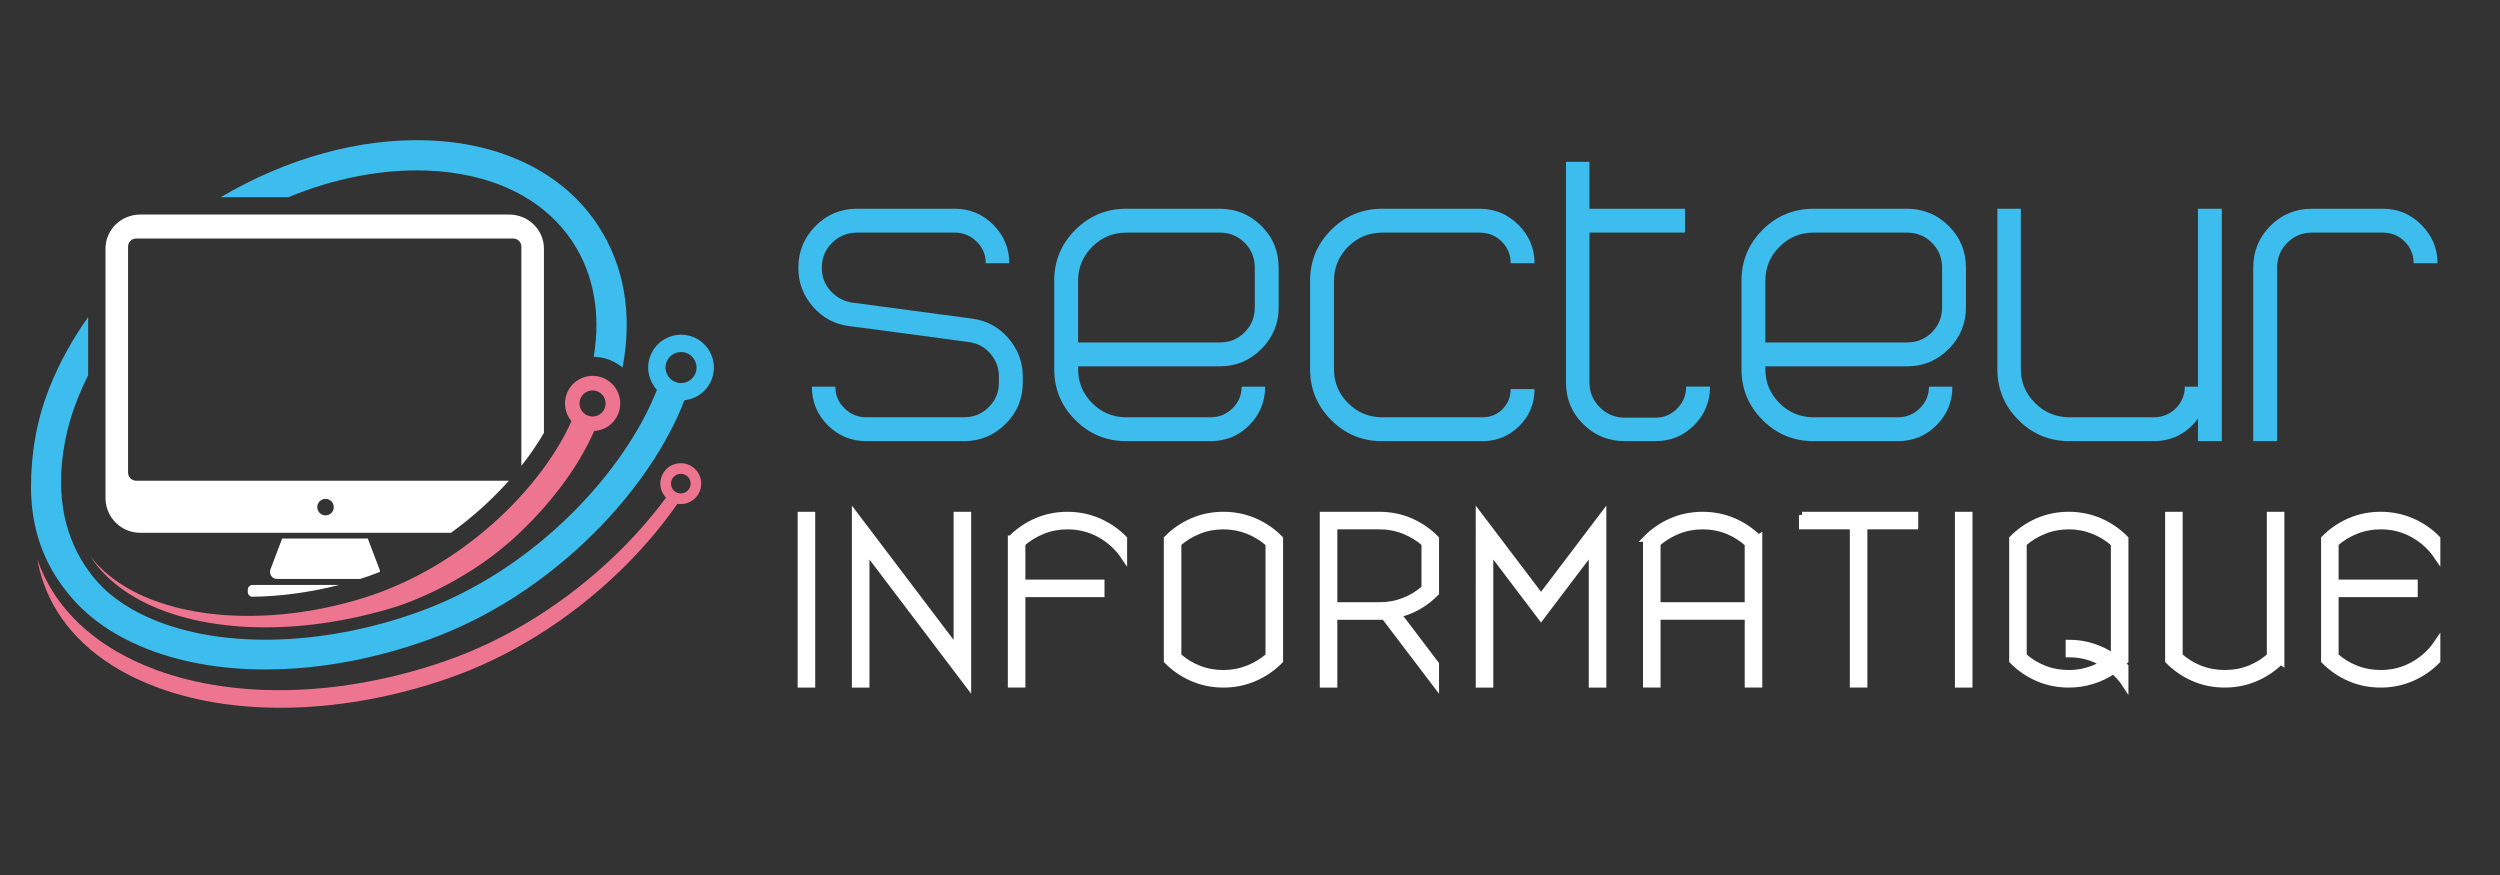 <?xml version="1.0" encoding="utf-8"?>
<!-- Generator: Adobe Illustrator 16.0.0, SVG Export Plug-In . SVG Version: 6.00 Build 0)  -->
<!DOCTYPE svg PUBLIC "-//W3C//DTD SVG 1.1//EN" "http://www.w3.org/Graphics/SVG/1.1/DTD/svg11.dtd">
<svg version="1.1" id="Calque_1" xmlns="http://www.w3.org/2000/svg" xmlns:xlink="http://www.w3.org/1999/xlink" x="0px" y="0px"
	 width="200px" height="70px" viewBox="0 0 200 70" enable-background="new 0 0 200 70" xml:space="preserve">
<rect x="0" y="0" width="200" height="70" fill="#333333" stroke="none"/>
<path fill="#EE7590" d="M12.535,53.608c-0.651-0.24-1.287-0.507-1.89-0.796c-3.772-1.809-6.399-4.538-7.597-7.896
	c-0.025-0.07-0.048-0.144-0.071-0.214c0.118,0.662,0.289,1.323,0.521,1.975c1.143,3.206,3.676,5.826,7.319,7.571
	c0.597,0.284,1.218,0.546,1.858,0.78c6.403,2.344,14.856,2.102,23.082-0.725c4.983-1.713,9.759-4.688,13.81-8.595
	c1.768-1.707,3.324-3.534,4.627-5.405c0.76,0.127,1.53-0.3,1.805-1.049c0.311-0.849-0.128-1.789-0.974-2.1
	c-0.849-0.31-1.79,0.127-2.1,0.974c-0.221,0.603-0.062,1.252,0.353,1.688c-1.169,1.577-2.515,3.112-4.011,4.559
	c-4.023,3.88-8.769,6.834-13.725,8.537C27.383,55.719,18.996,55.972,12.535,53.608z M53.725,38.421
	c0.148-0.406,0.601-0.617,1.008-0.468c0.408,0.15,0.617,0.602,0.469,1.009c-0.15,0.405-0.603,0.617-1.009,0.468
	C53.785,39.279,53.575,38.827,53.725,38.421z"/>
<path fill="#FFFFFF" d="M40.734,17.164H26.029h-0.031h-0.041h-0.031H11.221c-1.536,0-2.781,1.221-2.781,2.728v17.454v2.497
	c0,1.535,1.245,2.781,2.781,2.781h14.705h0.031h0.041h0.031h10.046c1.771-1.271,3.331-2.702,4.634-4.165h-14.68h-0.031h-0.041
	h-0.031h-15.03c-0.359,0-0.651-0.292-0.651-0.651V19.721c0-0.353,0.292-0.639,0.651-0.639h15.03h0.031h0.041h0.031h15.029
	c0.361,0,0.651,0.286,0.651,0.639v17.546c0.702-0.889,1.307-1.777,1.806-2.638V19.892C43.516,18.385,42.27,17.164,40.734,17.164z
	 M26.043,39.911c0.365,0,0.66,0.296,0.66,0.66s-0.295,0.66-0.66,0.66s-0.661-0.296-0.661-0.66S25.678,39.911,26.043,39.911z"/>
<path fill="#FFFFFF" d="M20.125,47.74c2.285-0.023,4.679-0.346,7.016-0.946H20.21c-0.212,0-0.386,0.17-0.386,0.381v0.192
	C19.824,47.549,19.953,47.702,20.125,47.74z"/>
<path fill="#FFFFFF" d="M22.141,46.313h6.682c0.535-0.172,1.059-0.359,1.574-0.564c0-0.067-0.014-0.138-0.037-0.203l-0.937-2.466
	h-6.848l-0.937,2.466c-0.064,0.174-0.043,0.369,0.057,0.521C21.797,46.221,21.963,46.313,22.141,46.313z"/>
<path fill="#EE7590" d="M29.054,47.843c-6.765,2.095-13.835,1.873-18.456-0.576c-1.413-0.75-2.548-1.688-3.373-2.767
	c1.01,1.568,2.584,2.879,4.635,3.846c2.556,1.205,5.794,1.842,9.364,1.842c3.417-0.001,7.03-0.577,10.538-1.676
	c0.771-0.25,5.113-1.758,8.979-5.133c0.089-0.078,0.181-0.156,0.27-0.238c2.92-2.638,5.207-5.682,6.525-8.659
	c0.822-0.051,1.583-0.554,1.916-1.363c0.463-1.127-0.076-2.421-1.203-2.885c-1.127-0.463-2.422,0.076-2.885,1.203
	c-0.324,0.785-0.16,1.65,0.35,2.26C43.342,39.003,37.063,45.364,29.054,47.843z M46.441,31.88c0.219-0.531,0.83-0.787,1.362-0.568
	c0.533,0.219,0.788,0.83,0.569,1.363c-0.219,0.532-0.83,0.787-1.364,0.568C46.477,33.023,46.222,32.413,46.441,31.88z"/>
<path fill="#3CBDED" d="M47.853,18.059c-1.399-2.138-3.346-3.819-5.784-4.998c-2.314-1.118-4.972-1.734-7.896-1.834
	c-5.406-0.183-11.211,1.426-16.518,4.55h5.41c3.673-1.51,7.451-2.253,11.025-2.132c5.264,0.178,9.432,2.215,11.738,5.74
	c1.68,2.565,2.242,5.731,1.67,9.154c0.458,0.012,0.904,0.104,1.332,0.279c0.357,0.148,0.683,0.345,0.973,0.586
	C50.611,25.203,49.955,21.269,47.853,18.059z"/>
<path fill="#3CBDED" d="M55.367,26.93c-1.365-0.487-2.872,0.227-3.359,1.592c-0.34,0.95-0.096,1.968,0.545,2.664
	c-2.518,6.438-9.617,14.346-18.992,17.741c-7.916,2.868-16.328,3.003-21.953,0.352c-1.205-0.567-2.252-1.25-3.129-2.031
	c-2.041-1.908-3.594-4.824-3.594-8.673c0-2.108,0.404-4.364,1.322-6.677c0.25-0.631,0.533-1.258,0.845-1.875v-4.659
	c-1.276,1.801-2.321,3.694-3.093,5.642c-1.08,2.722-1.478,5.4-1.478,7.972c0,3.376,1.075,6.136,2.817,8.308
	c1.289,1.678,3.078,3.076,5.303,4.125c0.174,0.082,0.351,0.161,0.529,0.239c0.014,0.006,0.028,0.012,0.043,0.019v-0.001
	c0.391,0.169,0.791,0.327,1.201,0.473c6.105,2.181,14.158,1.84,21.989-0.997c4.741-1.717,9.283-4.647,13.134-8.474
	c3.318-3.299,5.863-7.042,7.263-10.653c0.974-0.104,1.849-0.746,2.198-1.727C57.447,28.923,56.732,27.416,55.367,26.93z
	 M55.652,29.822c-0.229,0.644-0.94,0.981-1.586,0.751s-0.98-0.941-0.752-1.585c0.23-0.646,0.941-0.983,1.586-0.753
	C55.547,28.466,55.883,29.177,55.652,29.822z"/>
<g>
	<path fill="#3CBDED" d="M78.862,21.061c0-0.68-0.244-1.258-0.732-1.735s-1.071-0.716-1.751-0.716h-7.832
		c-0.764,0-1.422,0.271-1.974,0.812s-0.827,1.205-0.827,1.989v0.032c0,0.7,0.232,1.312,0.699,1.831s1.051,0.833,1.752,0.939
		l9.551,1.273c1.167,0.148,2.139,0.668,2.913,1.56s1.162,1.921,1.162,3.088v0.478c0,1.295-0.462,2.398-1.386,3.311
		c-0.922,0.914-2.031,1.369-3.326,1.369h-7.8c-1.21,0-2.239-0.424-3.089-1.273c-0.849-0.848-1.273-1.878-1.273-3.088h1.879
		c0,0.68,0.244,1.258,0.732,1.735s1.071,0.716,1.751,0.716h7.8c0.785,0,1.449-0.27,1.99-0.812c0.541-0.541,0.812-1.194,0.812-1.958
		v-0.478c0-0.7-0.229-1.315-0.685-1.847c-0.457-0.529-1.035-0.838-1.735-0.923c-0.977-0.128-2.595-0.345-4.854-0.653
		c-2.261-0.307-3.826-0.514-4.696-0.62c-1.167-0.148-2.139-0.669-2.913-1.56c-0.775-0.893-1.162-1.922-1.162-3.089V21.41
		c0-1.294,0.456-2.403,1.369-3.326c0.912-0.924,2.016-1.385,3.311-1.385h7.832c1.21,0,2.239,0.43,3.088,1.289
		c0.85,0.859,1.273,1.884,1.273,3.072H78.862z"/>
	<path fill="#3CBDED" d="M86.248,29.307v0.223c0,1.062,0.377,1.969,1.131,2.722c0.752,0.754,1.66,1.13,2.722,1.13h6.749
		c0.68,0,1.262-0.238,1.75-0.716s0.732-1.056,0.732-1.735h1.879c0,1.21-0.426,2.24-1.273,3.088c-0.85,0.85-1.879,1.273-3.088,1.273
		h-6.749c-1.593,0-2.95-0.562-4.075-1.688c-1.125-1.124-1.688-2.482-1.688-4.074v-7.068c0-1.592,0.563-2.949,1.688-4.074
		s2.482-1.688,4.075-1.688h7.481c1.293,0,2.402,0.457,3.326,1.369s1.385,2.027,1.385,3.342v3.184c0,1.295-0.461,2.404-1.385,3.328
		c-0.924,0.923-2.033,1.385-3.326,1.385H86.248z M86.248,27.396h11.334c0.785,0,1.447-0.271,1.988-0.813
		c0.543-0.541,0.813-1.204,0.813-1.99V21.41c0-0.784-0.27-1.448-0.813-1.989c-0.541-0.541-1.203-0.812-1.988-0.812h-7.481
		c-1.062,0-1.97,0.377-2.722,1.13c-0.754,0.754-1.131,1.661-1.131,2.722V27.396z"/>
	<path fill="#3CBDED" d="M120.854,21.061c0-0.68-0.238-1.258-0.717-1.735c-0.477-0.478-1.066-0.716-1.766-0.716h-7.801
		c-1.061,0-1.969,0.377-2.723,1.13c-0.752,0.754-1.129,1.661-1.129,2.722v7.068c0,1.062,0.377,1.969,1.129,2.722
		c0.754,0.754,1.662,1.13,2.723,1.13h8.023c0.637,0,1.172-0.217,1.607-0.652c0.436-0.435,0.652-0.971,0.652-1.607h1.91
		c0,1.168-0.408,2.154-1.225,2.961c-0.818,0.807-1.799,1.209-2.945,1.209h-8.023c-1.592,0-2.949-0.562-4.074-1.688
		c-1.125-1.124-1.688-2.482-1.688-4.074v-7.068c0-1.592,0.563-2.949,1.688-4.074s2.482-1.688,4.074-1.688h7.801
		c1.209,0,2.244,0.43,3.104,1.289s1.289,1.884,1.289,3.072H120.854z"/>
	<path fill="#3CBDED" d="M127.156,16.699h7.643v1.91h-7.643v12.002c0,0.764,0.277,1.422,0.828,1.975
		c0.553,0.552,1.221,0.827,2.006,0.827h2.451c0.68,0,1.258-0.243,1.736-0.732c0.477-0.487,0.715-1.071,0.715-1.751h1.91
		c0,1.21-0.424,2.24-1.273,3.088c-0.848,0.85-1.877,1.273-3.088,1.273h-2.451c-1.316,0-2.43-0.455-3.342-1.369
		c-0.914-0.912-1.369-2.016-1.369-3.311V12.942h1.877V16.699z"/>
	<path fill="#3CBDED" d="M141.229,29.307v0.223c0,1.062,0.377,1.969,1.131,2.722c0.754,0.754,1.66,1.13,2.723,1.13h6.748
		c0.68,0,1.264-0.238,1.752-0.716s0.732-1.056,0.732-1.735h1.877c0,1.21-0.424,2.24-1.273,3.088
		c-0.848,0.85-1.877,1.273-3.088,1.273h-6.748c-1.592,0-2.951-0.562-4.076-1.688c-1.125-1.124-1.688-2.482-1.688-4.074v-7.068
		c0-1.592,0.563-2.949,1.688-4.074s2.484-1.688,4.076-1.688h7.48c1.295,0,2.404,0.457,3.328,1.369
		c0.922,0.912,1.385,2.027,1.385,3.342v3.184c0,1.295-0.463,2.404-1.385,3.328c-0.924,0.923-2.033,1.385-3.328,1.385H141.229z
		 M141.229,27.396h11.334c0.785,0,1.449-0.271,1.99-0.813s0.813-1.204,0.813-1.99V21.41c0-0.784-0.271-1.448-0.813-1.989
		s-1.205-0.812-1.99-0.812h-7.48c-1.063,0-1.969,0.377-2.723,1.13c-0.754,0.754-1.131,1.661-1.131,2.722V27.396z"/>
	<path fill="#3CBDED" d="M175.836,30.93v-14.23h1.91v18.592h-1.91v-1.814c-0.15,0.213-0.299,0.393-0.447,0.541
		c-0.848,0.85-1.877,1.273-3.088,1.273h-6.748c-1.592,0-2.951-0.562-4.076-1.688c-1.125-1.124-1.688-2.482-1.688-4.074v-12.83h1.879
		v12.83c0,1.062,0.383,1.969,1.146,2.722c0.764,0.754,1.676,1.13,2.738,1.13h6.748c0.68,0,1.264-0.232,1.752-0.7
		c0.488-0.487,0.732-1.071,0.732-1.751H175.836z"/>
	<path fill="#3CBDED" d="M193.09,21.061c0-0.68-0.238-1.258-0.715-1.735c-0.479-0.478-1.057-0.716-1.736-0.716h-5.699
		c-0.764,0-1.416,0.271-1.957,0.812s-0.813,1.205-0.813,1.989v13.881h-1.91V21.41c0-1.314,0.457-2.43,1.369-3.342
		s2.016-1.369,3.311-1.369h5.699c1.189,0,2.213,0.43,3.072,1.289S195,19.872,195,21.061H193.09z"/>
</g>
<g>
	<path fill="#FFFFFF" stroke="#FFFFFF" stroke-width="0.5" stroke-miterlimit="10" d="M64.063,41.194h0.904v13.562h-0.904V41.194z"
		/>
	<path fill="#FFFFFF" stroke="#FFFFFF" stroke-width="0.5" stroke-miterlimit="10" d="M68.402,41.194l8.137,10.74v-10.74h0.904
		v13.562l-8.137-10.741v10.741h-0.904V41.194z"/>
	<path fill="#FFFFFF" stroke="#FFFFFF" stroke-width="0.5" stroke-miterlimit="10" d="M80.879,43.093
		c0.578-0.591,1.253-1.055,2.025-1.393c0.771-0.337,1.603-0.506,2.494-0.506c0.881,0,1.709,0.169,2.486,0.506
		c0.778,0.338,1.457,0.802,2.035,1.393v1.429c-0.494-0.735-1.137-1.323-1.926-1.764c-0.79-0.439-1.654-0.66-2.596-0.66
		c-0.699,0-1.355,0.124-1.971,0.371c-0.614,0.247-1.163,0.582-1.645,1.004v3.146h6.328v0.903h-6.328v7.233h-0.904V43.093z"/>
	<path fill="#FFFFFF" stroke="#FFFFFF" stroke-width="0.5" stroke-miterlimit="10" d="M97.876,54.756
		c-0.892,0-1.724-0.169-2.495-0.506c-0.771-0.338-1.447-0.802-2.025-1.393v-9.765c0.578-0.591,1.254-1.055,2.025-1.393
		c0.771-0.337,1.604-0.506,2.495-0.506c0.88,0,1.709,0.169,2.486,0.506c0.777,0.338,1.456,0.802,2.034,1.393v9.765
		c-0.578,0.591-1.257,1.055-2.034,1.393C99.585,54.587,98.756,54.756,97.876,54.756z M97.876,42.098
		c-0.699,0-1.356,0.124-1.971,0.371s-1.163,0.582-1.646,1.004v9.005c0.482,0.434,1.031,0.771,1.646,1.013s1.271,0.361,1.971,0.361
		c0.688,0,1.341-0.123,1.962-0.37s1.173-0.582,1.654-1.004V43.49c-0.481-0.434-1.033-0.774-1.654-1.021S98.563,42.098,97.876,42.098
		z"/>
	<path fill="#FFFFFF" stroke="#FFFFFF" stroke-width="0.5" stroke-miterlimit="10" d="M105.832,41.194h4.521
		c0.893,0,1.724,0.169,2.495,0.506c0.771,0.338,1.447,0.802,2.025,1.393v4.34c-0.409,0.422-0.871,0.78-1.383,1.076
		c-0.513,0.295-1.058,0.509-1.637,0.642l3.02,3.979v1.627l-4.122-5.425h-4.015v5.425h-0.904V41.194z M106.736,48.427h3.616
		c0.699,0,1.356-0.12,1.971-0.361c0.615-0.241,1.164-0.579,1.646-1.013v-3.58c-0.481-0.422-1.03-0.757-1.646-1.004
		c-0.614-0.247-1.271-0.371-1.971-0.371h-3.616V48.427z"/>
	<path fill="#FFFFFF" stroke="#FFFFFF" stroke-width="0.5" stroke-miterlimit="10" d="M127.35,44.015l-4.068,5.371l-4.068-5.371
		v10.741h-0.904V41.194l4.973,6.563l4.973-6.563v13.562h-0.904V44.015z"/>
	<path fill="#FFFFFF" stroke="#FFFFFF" stroke-width="0.5" stroke-miterlimit="10" d="M131.69,43.093
		c0.579-0.591,1.254-1.055,2.025-1.393c0.771-0.337,1.603-0.506,2.495-0.506c0.868,0,1.685,0.162,2.45,0.487
		c0.766,0.326,1.438,0.778,2.017,1.356l0.054-0.036v11.754h-0.904v-5.425h-7.232v5.425h-0.904V43.093z M136.211,42.098
		c-0.699,0-1.356,0.124-1.971,0.371c-0.615,0.247-1.164,0.582-1.646,1.004v4.954h7.232v-4.882l0.037-0.019
		c-0.482-0.445-1.034-0.796-1.655-1.049S136.922,42.098,136.211,42.098z"/>
	<path fill="#FFFFFF" stroke="#FFFFFF" stroke-width="0.5" stroke-miterlimit="10" d="M144.167,41.194h9.041v0.903h-4.068v12.658
		h-0.904V42.098h-4.068V41.194z"/>
	<path fill="#FFFFFF" stroke="#FFFFFF" stroke-width="0.5" stroke-miterlimit="10" d="M156.644,41.194h0.904v13.562h-0.904V41.194z"
		/>
	<path fill="#FFFFFF" stroke="#FFFFFF" stroke-width="0.5" stroke-miterlimit="10" d="M165.504,54.756
		c-0.893,0-1.724-0.169-2.495-0.506c-0.771-0.338-1.446-0.802-2.025-1.393v-9.765c0.579-0.591,1.254-1.055,2.025-1.393
		c0.771-0.337,1.603-0.506,2.495-0.506c0.88,0,1.709,0.169,2.486,0.506c0.777,0.338,1.456,0.802,2.034,1.393v9.765l-0.253,0.234
		l0.253,0.235v1.429c-0.133-0.205-0.28-0.397-0.442-0.579c-0.163-0.181-0.335-0.349-0.516-0.506
		c-0.519,0.35-1.079,0.618-1.682,0.805C166.781,54.663,166.155,54.756,165.504,54.756z M165.504,51.429
		c0.663,0,1.296,0.097,1.898,0.289c0.604,0.193,1.157,0.465,1.664,0.813l0.054-0.054V43.49c-0.481-0.434-1.033-0.774-1.654-1.021
		s-1.274-0.371-1.962-0.371c-0.699,0-1.356,0.124-1.971,0.371c-0.615,0.247-1.164,0.582-1.646,1.004v9.005
		c0.481,0.434,1.03,0.771,1.646,1.013c0.614,0.241,1.271,0.361,1.971,0.361c0.507,0,0.991-0.066,1.456-0.199
		c0.464-0.132,0.9-0.318,1.311-0.561c-0.819-0.506-1.742-0.759-2.767-0.759V51.429z"/>
	<path fill="#FFFFFF" stroke="#FFFFFF" stroke-width="0.5" stroke-miterlimit="10" d="M181.597,41.194h0.904v11.753l-0.054-0.036
		c-0.579,0.579-1.251,1.031-2.017,1.356s-1.582,0.488-2.45,0.488c-0.893,0-1.724-0.169-2.495-0.506
		c-0.771-0.338-1.446-0.802-2.025-1.393V41.194h0.904v11.283c0.481,0.434,1.03,0.771,1.646,1.013
		c0.614,0.241,1.271,0.361,1.971,0.361c0.711,0,1.377-0.123,1.998-0.37s1.173-0.594,1.655-1.04l-0.037-0.036V41.194z"/>
	<path fill="#FFFFFF" stroke="#FFFFFF" stroke-width="0.5" stroke-miterlimit="10" d="M190.457,54.756
		c-0.893,0-1.724-0.169-2.495-0.506c-0.771-0.338-1.446-0.802-2.025-1.393v-9.765c0.579-0.591,1.254-1.055,2.025-1.393
		c0.771-0.337,1.603-0.506,2.495-0.506c0.88,0,1.709,0.169,2.486,0.506c0.777,0.338,1.456,0.802,2.034,1.393v1.429
		c-0.494-0.735-1.136-1.323-1.926-1.764c-0.789-0.439-1.654-0.66-2.595-0.66c-0.699,0-1.356,0.124-1.971,0.371
		c-0.615,0.247-1.164,0.582-1.646,1.004v3.146h6.329v0.903h-6.329v4.955c0.481,0.434,1.03,0.771,1.646,1.013
		c0.614,0.241,1.271,0.361,1.971,0.361c0.94,0,1.806-0.22,2.595-0.66c0.79-0.439,1.432-1.027,1.926-1.763v1.429
		c-0.578,0.591-1.257,1.055-2.034,1.393C192.166,54.587,191.337,54.756,190.457,54.756z"/>
</g>
</svg>
